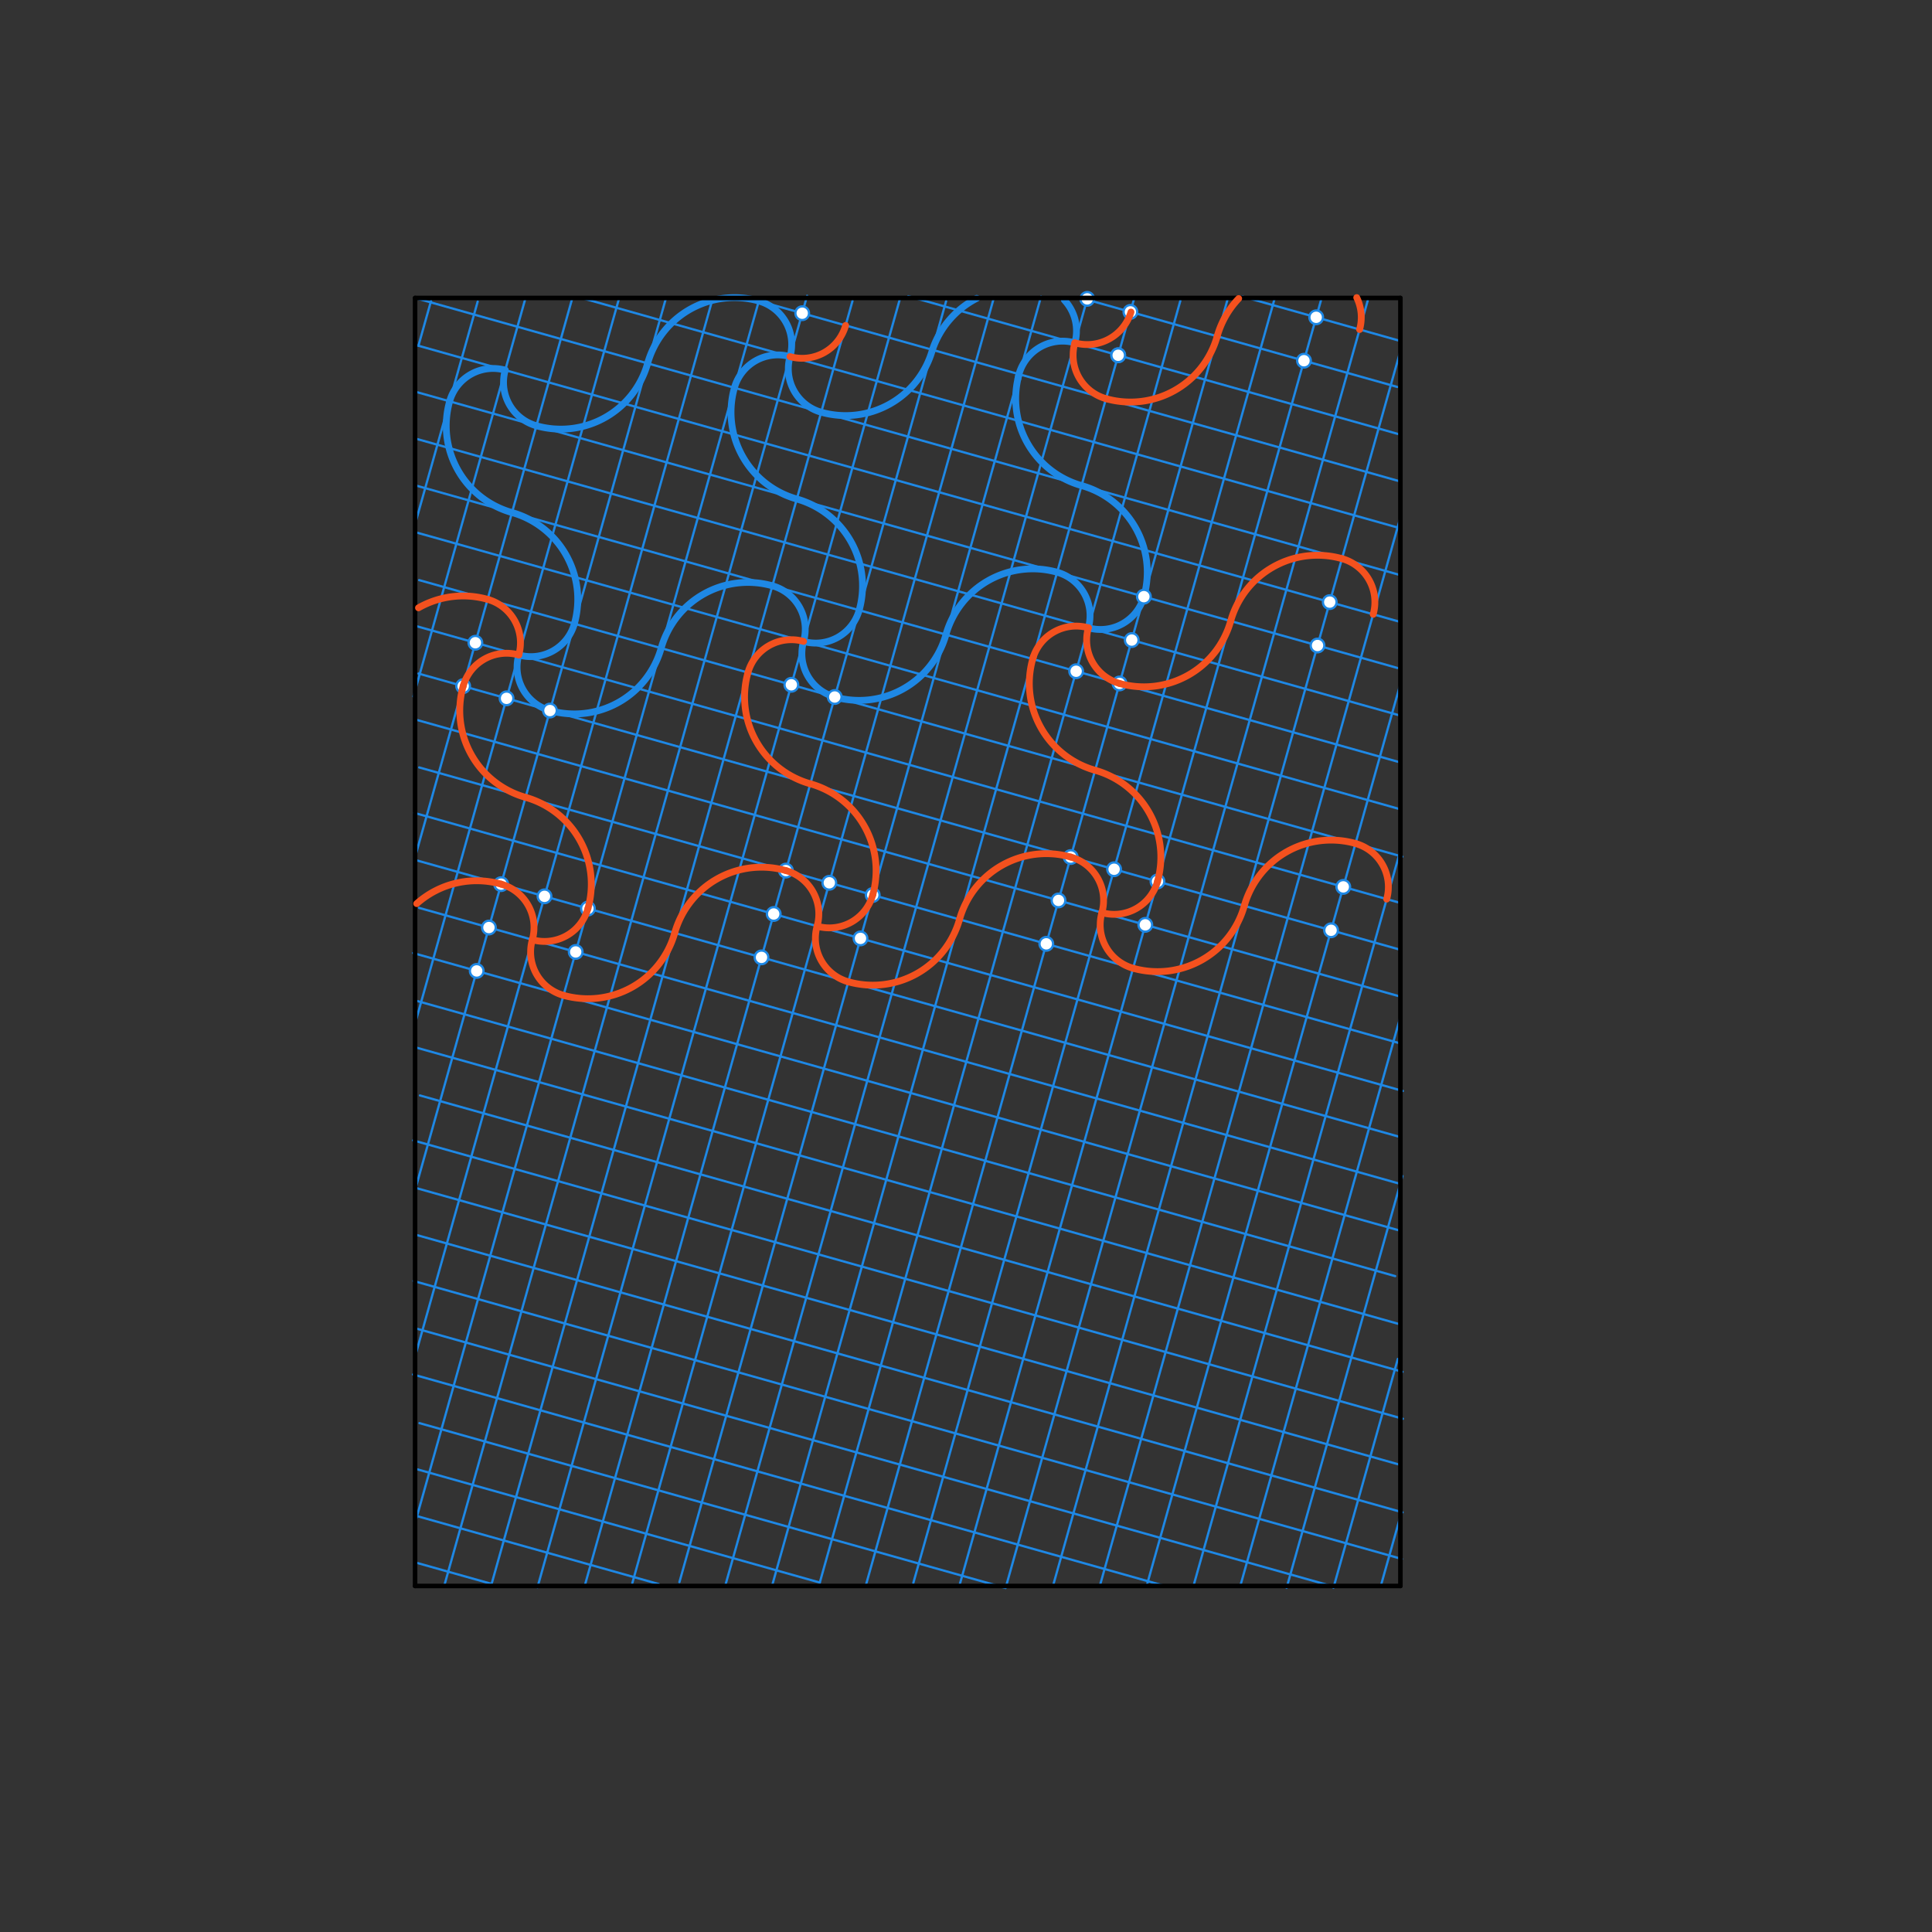 <svg xmlns="http://www.w3.org/2000/svg" class="svg--1it" height="100%" preserveAspectRatio="xMidYMid meet" viewBox="0 0 850.394 850.394" width="100%"><rect x="0" y="0" width="850.394" height="850.394" fill="#333333" stroke="none"/><defs><marker id="marker-arrow" markerHeight="16" markerUnits="userSpaceOnUse" markerWidth="24" orient="auto-start-reverse" refX="24" refY="4" viewBox="0 0 24 8"><path d="M 0 0 L 24 4 L 0 8 z" stroke="inherit"></path></marker></defs><g class="aux-layer--1FB"><g class="element--2qn"><line stroke="#1E88E5" stroke-dasharray="none" stroke-linecap="round" stroke-width="1" x1="182.703" x2="616.288" y1="131.156" y2="253.124"></line></g><g class="element--2qn"><line stroke="#1E88E5" stroke-dasharray="none" stroke-linecap="round" stroke-width="1" x1="495.17" x2="500.543" y1="219.053" y2="199.952"></line></g><g class="element--2qn"><line stroke="#1E88E5" stroke-dasharray="none" stroke-linecap="round" stroke-width="1" x1="495.17" x2="489.796" y1="219.053" y2="238.154"></line></g><g class="element--2qn"><line stroke="#1E88E5" stroke-dasharray="none" stroke-linecap="round" stroke-width="1" x1="489.796" x2="616.582" y1="238.154" y2="273.819"></line></g><g class="element--2qn"><line stroke="#1E88E5" stroke-dasharray="none" stroke-linecap="round" stroke-width="1" x1="489.796" x2="182.747" y1="238.154" y2="151.781"></line></g><g class="element--2qn"><line stroke="#1E88E5" stroke-dasharray="none" stroke-linecap="round" stroke-width="1" x1="489.796" x2="484.423" y1="238.154" y2="257.255"></line></g><g class="element--2qn"><line stroke="#1E88E5" stroke-dasharray="none" stroke-linecap="round" stroke-width="1" x1="484.423" x2="615.146" y1="257.255" y2="294.028"></line></g><g class="element--2qn"><line stroke="#1E88E5" stroke-dasharray="none" stroke-linecap="round" stroke-width="1" x1="484.423" x2="182.756" y1="257.255" y2="172.396"></line></g><g class="element--2qn"><line stroke="#1E88E5" stroke-dasharray="none" stroke-linecap="round" stroke-width="1" x1="484.423" x2="479.05" y1="257.255" y2="276.357"></line></g><g class="element--2qn"><line stroke="#1E88E5" stroke-dasharray="none" stroke-linecap="round" stroke-width="1" x1="479.05" x2="616.512" y1="276.357" y2="315.025"></line></g><g class="element--2qn"><line stroke="#1E88E5" stroke-dasharray="none" stroke-linecap="round" stroke-width="1" x1="479.05" x2="182.783" y1="276.357" y2="193.017"></line></g><g class="element--2qn"><line stroke="#1E88E5" stroke-dasharray="none" stroke-linecap="round" stroke-width="1" x1="479.05" x2="473.677" y1="276.357" y2="295.458"></line></g><g class="element--2qn"><line stroke="#1E88E5" stroke-dasharray="none" stroke-linecap="round" stroke-width="1" x1="473.677" x2="616.246" y1="295.458" y2="335.562"></line></g><g class="element--2qn"><line stroke="#1E88E5" stroke-dasharray="none" stroke-linecap="round" stroke-width="1" x1="473.677" x2="182.896" y1="295.458" y2="213.661"></line></g><g class="element--2qn"><line stroke="#1E88E5" stroke-dasharray="none" stroke-linecap="round" stroke-width="1" x1="473.677" x2="468.304" y1="295.458" y2="314.559"></line></g><g class="element--2qn"><line stroke="#1E88E5" stroke-dasharray="none" stroke-linecap="round" stroke-width="1" x1="500.543" x2="616.483" y1="199.952" y2="232.566"></line></g><g class="element--2qn"><line stroke="#1E88E5" stroke-dasharray="none" stroke-linecap="round" stroke-width="1" x1="500.543" x2="256.1" y1="199.952" y2="131.19"></line></g><g class="element--2qn"><line stroke="#1E88E5" stroke-dasharray="none" stroke-linecap="round" stroke-width="1" x1="500.543" x2="505.916" y1="199.952" y2="180.851"></line></g><g class="element--2qn"><line stroke="#1E88E5" stroke-dasharray="none" stroke-linecap="round" stroke-width="1" x1="505.916" x2="616.446" y1="180.851" y2="211.943"></line></g><g class="element--2qn"><line stroke="#1E88E5" stroke-dasharray="none" stroke-linecap="round" stroke-width="1" x1="505.916" x2="328.049" y1="180.851" y2="130.817"></line></g><g class="element--2qn"><line stroke="#1E88E5" stroke-dasharray="none" stroke-linecap="round" stroke-width="1" x1="505.916" x2="511.289" y1="180.851" y2="161.75"></line></g><g class="element--2qn"><line stroke="#1E88E5" stroke-dasharray="none" stroke-linecap="round" stroke-width="1" x1="511.289" x2="616.449" y1="161.75" y2="191.331"></line></g><g class="element--2qn"><line stroke="#1E88E5" stroke-dasharray="none" stroke-linecap="round" stroke-width="1" x1="511.289" x2="399.772" y1="161.75" y2="130.38"></line></g><g class="element--2qn"><line stroke="#1E88E5" stroke-dasharray="none" stroke-linecap="round" stroke-width="1" x1="511.289" x2="516.662" y1="161.75" y2="142.648"></line></g><g class="element--2qn"><line stroke="#1E88E5" stroke-dasharray="none" stroke-linecap="round" stroke-width="1" x1="516.662" x2="615.061" y1="142.648" y2="170.328"></line></g><g class="element--2qn"><line stroke="#1E88E5" stroke-dasharray="none" stroke-linecap="round" stroke-width="1" x1="516.662" x2="479.128" y1="142.648" y2="132.09"></line></g><g class="element--2qn"><line stroke="#1E88E5" stroke-dasharray="none" stroke-linecap="round" stroke-width="1" x1="468.304" x2="182.817" y1="314.559" y2="234.251"></line></g><g class="element--2qn"><line stroke="#1E88E5" stroke-dasharray="none" stroke-linecap="round" stroke-width="1" x1="468.304" x2="616.086" y1="314.559" y2="356.13"></line></g><g class="element--2qn"><line stroke="#1E88E5" stroke-dasharray="none" stroke-linecap="round" stroke-width="1" x1="468.304" x2="462.931" y1="314.559" y2="333.66"></line></g><g class="element--2qn"><line stroke="#1E88E5" stroke-dasharray="none" stroke-linecap="round" stroke-width="1" x1="462.931" x2="184.495" y1="333.66" y2="255.336"></line></g><g class="element--2qn"><line stroke="#1E88E5" stroke-dasharray="none" stroke-linecap="round" stroke-width="1" x1="462.931" x2="617.261" y1="333.66" y2="377.073"></line></g><g class="element--2qn"><line stroke="#1E88E5" stroke-dasharray="none" stroke-linecap="round" stroke-width="1" x1="462.931" x2="457.557" y1="333.66" y2="352.761"></line></g><g class="element--2qn"><line stroke="#1E88E5" stroke-dasharray="none" stroke-linecap="round" stroke-width="1" x1="457.557" x2="182.889" y1="352.761" y2="275.497"></line></g><g class="element--2qn"><line stroke="#1E88E5" stroke-dasharray="none" stroke-linecap="round" stroke-width="1" x1="457.557" x2="615.651" y1="352.761" y2="397.233"></line></g><g class="element--2qn"><line stroke="#1E88E5" stroke-dasharray="none" stroke-linecap="round" stroke-width="1" x1="457.557" x2="452.184" y1="352.761" y2="371.862"></line></g><g class="element--2qn"><line stroke="#1E88E5" stroke-dasharray="none" stroke-linecap="round" stroke-width="1" x1="452.184" x2="184.18" y1="371.862" y2="296.473"></line></g><g class="element--2qn"><line stroke="#1E88E5" stroke-dasharray="none" stroke-linecap="round" stroke-width="1" x1="452.184" x2="615.752" y1="371.862" y2="417.874"></line></g><g class="element--2qn"><line stroke="#1E88E5" stroke-dasharray="none" stroke-linecap="round" stroke-width="1" x1="452.184" x2="446.811" y1="371.862" y2="390.964"></line></g><g class="element--2qn"><line stroke="#1E88E5" stroke-dasharray="none" stroke-linecap="round" stroke-width="1" x1="446.811" x2="183.238" y1="390.964" y2="316.821"></line></g><g class="element--2qn"><line stroke="#1E88E5" stroke-dasharray="none" stroke-linecap="round" stroke-width="1" x1="446.811" x2="615.972" y1="390.964" y2="438.548"></line></g><g class="element--2qn"><line stroke="#1E88E5" stroke-dasharray="none" stroke-linecap="round" stroke-width="1" x1="446.811" x2="441.438" y1="390.964" y2="410.065"></line></g><g class="element--2qn"><line stroke="#1E88E5" stroke-dasharray="none" stroke-linecap="round" stroke-width="1" x1="441.438" x2="184.526" y1="410.065" y2="337.796"></line></g><g class="element--2qn"><line stroke="#1E88E5" stroke-dasharray="none" stroke-linecap="round" stroke-width="1" x1="441.438" x2="616.275" y1="410.065" y2="459.246"></line></g><g class="element--2qn"><line stroke="#1E88E5" stroke-dasharray="none" stroke-linecap="round" stroke-width="1" x1="441.438" x2="436.065" y1="410.065" y2="429.166"></line></g><g class="element--2qn"><line stroke="#1E88E5" stroke-dasharray="none" stroke-linecap="round" stroke-width="1" x1="436.065" x2="182.253" y1="429.166" y2="357.769"></line></g><g class="element--2qn"><line stroke="#1E88E5" stroke-dasharray="none" stroke-linecap="round" stroke-width="1" x1="436.065" x2="617.477" y1="429.166" y2="480.197"></line></g><g class="element--2qn"><line stroke="#1E88E5" stroke-dasharray="none" stroke-linecap="round" stroke-width="1" x1="436.065" x2="430.692" y1="429.166" y2="448.267"></line></g><g class="element--2qn"><line stroke="#1E88E5" stroke-dasharray="none" stroke-linecap="round" stroke-width="1" x1="430.692" x2="183.628" y1="448.267" y2="378.768"></line></g><g class="element--2qn"><line stroke="#1E88E5" stroke-dasharray="none" stroke-linecap="round" stroke-width="1" x1="430.692" x2="616.449" y1="448.267" y2="500.521"></line></g><g class="element--2qn"><line stroke="#1E88E5" stroke-dasharray="none" stroke-linecap="round" stroke-width="1" x1="430.692" x2="425.319" y1="448.267" y2="467.368"></line></g><g class="element--2qn"><line stroke="#1E88E5" stroke-dasharray="none" stroke-linecap="round" stroke-width="1" x1="425.319" x2="184.456" y1="467.368" y2="399.614"></line></g><g class="element--2qn"><line stroke="#1E88E5" stroke-dasharray="none" stroke-linecap="round" stroke-width="1" x1="425.319" x2="616.549" y1="467.368" y2="521.161"></line></g><g class="element--2qn"><line stroke="#1E88E5" stroke-dasharray="none" stroke-linecap="round" stroke-width="1" x1="425.319" x2="419.945" y1="467.368" y2="486.469"></line></g><g class="element--2qn"><line stroke="#1E88E5" stroke-dasharray="none" stroke-linecap="round" stroke-width="1" x1="419.945" x2="616.012" y1="486.469" y2="541.623"></line></g><g class="element--2qn"><line stroke="#1E88E5" stroke-dasharray="none" stroke-linecap="round" stroke-width="1" x1="419.945" x2="181.861" y1="486.469" y2="419.496"></line></g><g class="element--2qn"><line stroke="#1E88E5" stroke-dasharray="none" stroke-linecap="round" stroke-width="1" x1="419.945" x2="414.572" y1="486.469" y2="505.571"></line></g><g class="element--2qn"><line stroke="#1E88E5" stroke-dasharray="none" stroke-linecap="round" stroke-width="1" x1="414.572" x2="182.426" y1="505.571" y2="440.268"></line></g><g class="element--2qn"><line stroke="#1E88E5" stroke-dasharray="none" stroke-linecap="round" stroke-width="1" x1="414.572" x2="614.117" y1="505.571" y2="561.703"></line></g><g class="element--2qn"><line stroke="#1E88E5" stroke-dasharray="none" stroke-linecap="round" stroke-width="1" x1="414.572" x2="409.199" y1="505.571" y2="524.672"></line></g><g class="element--2qn"><line stroke="#1E88E5" stroke-dasharray="none" stroke-linecap="round" stroke-width="1" x1="409.199" x2="183.424" y1="524.672" y2="461.161"></line></g><g class="element--2qn"><line stroke="#1E88E5" stroke-dasharray="none" stroke-linecap="round" stroke-width="1" x1="409.199" x2="615.462" y1="524.672" y2="582.694"></line></g><g class="element--2qn"><line stroke="#1E88E5" stroke-dasharray="none" stroke-linecap="round" stroke-width="1" x1="409.199" x2="403.826" y1="524.672" y2="543.773"></line></g><g class="element--2qn"><line stroke="#1E88E5" stroke-dasharray="none" stroke-linecap="round" stroke-width="1" x1="403.826" x2="184.857" y1="543.773" y2="482.177"></line></g><g class="element--2qn"><line stroke="#1E88E5" stroke-dasharray="none" stroke-linecap="round" stroke-width="1" x1="403.826" x2="617.329" y1="543.773" y2="603.831"></line></g><g class="element--2qn"><line stroke="#1E88E5" stroke-dasharray="none" stroke-linecap="round" stroke-width="1" x1="403.826" x2="398.453" y1="543.773" y2="562.874"></line></g><g class="element--2qn"><line stroke="#1E88E5" stroke-dasharray="none" stroke-linecap="round" stroke-width="1" x1="398.453" x2="181.86" y1="562.874" y2="501.947"></line></g><g class="element--2qn"><line stroke="#1E88E5" stroke-dasharray="none" stroke-linecap="round" stroke-width="1" x1="398.453" x2="617.488" y1="562.874" y2="624.489"></line></g><g class="element--2qn"><line stroke="#1E88E5" stroke-dasharray="none" stroke-linecap="round" stroke-width="1" x1="398.453" x2="393.08" y1="562.874" y2="581.975"></line></g><g class="element--2qn"><line stroke="#1E88E5" stroke-dasharray="none" stroke-linecap="round" stroke-width="1" x1="393.08" x2="183.553" y1="581.975" y2="523.036"></line></g><g class="element--2qn"><line stroke="#1E88E5" stroke-dasharray="none" stroke-linecap="round" stroke-width="1" x1="393.08" x2="615.909" y1="581.975" y2="644.657"></line></g><g class="element--2qn"><line stroke="#1E88E5" stroke-dasharray="none" stroke-linecap="round" stroke-width="1" x1="393.08" x2="387.706" y1="581.975" y2="601.076"></line></g><g class="element--2qn"><line stroke="#1E88E5" stroke-dasharray="none" stroke-linecap="round" stroke-width="1" x1="387.706" x2="183.306" y1="601.076" y2="543.579"></line></g><g class="element--2qn"><line stroke="#1E88E5" stroke-dasharray="none" stroke-linecap="round" stroke-width="1" x1="387.706" x2="617.343" y1="601.076" y2="665.673"></line></g><g class="element--2qn"><line stroke="#1E88E5" stroke-dasharray="none" stroke-linecap="round" stroke-width="1" x1="387.706" x2="382.333" y1="601.076" y2="620.178"></line></g><g class="element--2qn"><line stroke="#1E88E5" stroke-dasharray="none" stroke-linecap="round" stroke-width="1" x1="382.333" x2="182.016" y1="620.178" y2="563.829"></line></g><g class="element--2qn"><line stroke="#1E88E5" stroke-dasharray="none" stroke-linecap="round" stroke-width="1" x1="382.333" x2="617.037" y1="620.178" y2="686.2"></line></g><g class="element--2qn"><line stroke="#1E88E5" stroke-dasharray="none" stroke-linecap="round" stroke-width="1" x1="382.333" x2="376.96" y1="620.178" y2="639.279"></line></g><g class="element--2qn"><line stroke="#1E88E5" stroke-dasharray="none" stroke-linecap="round" stroke-width="1" x1="376.96" x2="586.526" y1="639.279" y2="698.23"></line></g><g class="element--2qn"><line stroke="#1E88E5" stroke-dasharray="none" stroke-linecap="round" stroke-width="1" x1="376.96" x2="371.587" y1="639.279" y2="658.38"></line></g><g class="element--2qn"><line stroke="#1E88E5" stroke-dasharray="none" stroke-linecap="round" stroke-width="1" x1="371.587" x2="511.913" y1="658.38" y2="697.854"></line></g><g class="element--2qn"><line stroke="#1E88E5" stroke-dasharray="none" stroke-linecap="round" stroke-width="1" x1="371.587" x2="366.214" y1="658.38" y2="677.481"></line></g><g class="element--2qn"><line stroke="#1E88E5" stroke-dasharray="none" stroke-linecap="round" stroke-width="1" x1="376.96" x2="182.711" y1="639.279" y2="584.637"></line></g><g class="element--2qn"><line stroke="#1E88E5" stroke-dasharray="none" stroke-linecap="round" stroke-width="1" x1="371.587" x2="181.786" y1="658.38" y2="604.989"></line></g><g class="element--2qn"><line stroke="#1E88E5" stroke-dasharray="none" stroke-linecap="round" stroke-width="1" x1="366.214" x2="184.637" y1="677.481" y2="626.404"></line></g><g class="element--2qn"><line stroke="#1E88E5" stroke-dasharray="none" stroke-linecap="round" stroke-width="1" x1="366.214" x2="360.841" y1="677.481" y2="696.582"></line></g><g class="element--2qn"><line stroke="#1E88E5" stroke-dasharray="none" stroke-linecap="round" stroke-width="1" x1="360.841" x2="182.899" y1="696.582" y2="646.527"></line></g><g class="element--2qn"><line stroke="#1E88E5" stroke-dasharray="none" stroke-linecap="round" stroke-width="1" x1="525.017" x2="381.084" y1="186.224" y2="697.895"></line></g><g class="element--2qn"><line stroke="#1E88E5" stroke-dasharray="none" stroke-linecap="round" stroke-width="1" x1="544.118" x2="402.012" y1="191.597" y2="696.773"></line></g><g class="element--2qn"><line stroke="#1E88E5" stroke-dasharray="none" stroke-linecap="round" stroke-width="1" x1="582.321" x2="442.856" y1="202.343" y2="698.129"></line></g><g class="element--2qn"><line stroke="#1E88E5" stroke-dasharray="none" stroke-linecap="round" stroke-width="1" x1="601.422" x2="463.497" y1="207.716" y2="698.028"></line></g><g class="element--2qn"><line stroke="#1E88E5" stroke-dasharray="none" stroke-linecap="round" stroke-width="1" x1="486.815" x2="339.882" y1="175.478" y2="697.813"></line></g><g class="element--2qn"><line stroke="#1E88E5" stroke-dasharray="none" stroke-linecap="round" stroke-width="1" x1="334.005" x2="183.191" y1="132.492" y2="668.625"></line></g><g class="element--2qn"><line stroke="#1E88E5" stroke-dasharray="none" stroke-linecap="round" stroke-width="1" x1="353.107" x2="195.483" y1="137.865" y2="698.206"></line></g><g class="element--2qn"><line stroke="#1E88E5" stroke-dasharray="none" stroke-linecap="round" stroke-width="1" x1="372.208" x2="216.526" y1="143.239" y2="696.676"></line></g><g class="element--2qn"><line stroke="#1E88E5" stroke-dasharray="none" stroke-linecap="round" stroke-width="1" x1="391.309" x2="236.58" y1="148.612" y2="698.661"></line></g><g class="element--2qn"><line stroke="#1E88E5" stroke-dasharray="none" stroke-linecap="round" stroke-width="1" x1="410.41" x2="257.604" y1="153.985" y2="697.198"></line></g><g class="element--2qn"><line stroke="#1E88E5" stroke-dasharray="none" stroke-linecap="round" stroke-width="1" x1="429.511" x2="278.31" y1="159.358" y2="696.868"></line></g><g class="element--2qn"><line stroke="#1E88E5" stroke-dasharray="none" stroke-linecap="round" stroke-width="1" x1="448.612" x2="299.053" y1="164.731" y2="696.405"></line></g><g class="element--2qn"><line stroke="#1E88E5" stroke-dasharray="none" stroke-linecap="round" stroke-width="1" x1="467.714" x2="319.216" y1="170.104" y2="698.001"></line></g><g class="element--2qn"><line stroke="#1E88E5" stroke-dasharray="none" stroke-linecap="round" stroke-width="1" x1="271.919" x2="313.759" y1="279.928" y2="131.191"></line></g><g class="element--2qn"><line stroke="#1E88E5" stroke-dasharray="none" stroke-linecap="round" stroke-width="1" x1="271.919" x2="182.976" y1="279.928" y2="596.113"></line></g><g class="element--2qn"><line stroke="#1E88E5" stroke-dasharray="none" stroke-linecap="round" stroke-width="1" x1="252.818" x2="182.65" y1="274.555" y2="523.996"></line></g><g class="element--2qn"><line stroke="#1E88E5" stroke-dasharray="none" stroke-linecap="round" stroke-width="1" x1="233.717" x2="183.146" y1="269.182" y2="448.956"></line></g><g class="element--2qn"><line stroke="#1E88E5" stroke-dasharray="none" stroke-linecap="round" stroke-width="1" x1="252.818" x2="293.04" y1="274.555" y2="131.568"></line></g><g class="element--2qn"><line stroke="#1E88E5" stroke-dasharray="none" stroke-linecap="round" stroke-width="1" x1="233.717" x2="272.538" y1="269.182" y2="131.176"></line></g><g class="element--2qn"><line stroke="#1E88E5" stroke-dasharray="none" stroke-linecap="round" stroke-width="1" x1="214.615" x2="251.748" y1="263.809" y2="131.806"></line></g><g class="element--2qn"><line stroke="#1E88E5" stroke-dasharray="none" stroke-linecap="round" stroke-width="1" x1="214.615" x2="183.17" y1="263.809" y2="375.594"></line></g><g class="element--2qn"><line stroke="#1E88E5" stroke-dasharray="none" stroke-linecap="round" stroke-width="1" x1="195.514" x2="231.109" y1="258.436" y2="131.899"></line></g><g class="element--2qn"><line stroke="#1E88E5" stroke-dasharray="none" stroke-linecap="round" stroke-width="1" x1="195.514" x2="181.985" y1="258.436" y2="306.532"></line></g><g class="element--2qn"><line stroke="#1E88E5" stroke-dasharray="none" stroke-linecap="round" stroke-width="1" x1="203.279" x2="183.137" y1="157.557" y2="229.158"></line></g><g class="element--2qn"><line stroke="#1E88E5" stroke-dasharray="none" stroke-linecap="round" stroke-width="1" x1="203.279" x2="210.267" y1="157.557" y2="132.716"></line></g><g class="element--2qn"><line stroke="#1E88E5" stroke-dasharray="none" stroke-linecap="round" stroke-width="1" x1="496.94" x2="616.826" y1="652.417" y2="226.232"></line></g><g class="element--2qn"><line stroke="#1E88E5" stroke-dasharray="none" stroke-linecap="round" stroke-width="1" x1="516.041" x2="616.585" y1="657.79" y2="300.364"></line></g><g class="element--2qn"><line stroke="#1E88E5" stroke-dasharray="none" stroke-linecap="round" stroke-width="1" x1="535.143" x2="616.292" y1="663.163" y2="374.681"></line></g><g class="element--2qn"><line stroke="#1E88E5" stroke-dasharray="none" stroke-linecap="round" stroke-width="1" x1="554.244" x2="616.293" y1="668.536" y2="447.956"></line></g><g class="element--2qn"><line stroke="#1E88E5" stroke-dasharray="none" stroke-linecap="round" stroke-width="1" x1="573.345" x2="617.297" y1="673.909" y2="517.663"></line></g><g class="element--2qn"><line stroke="#1E88E5" stroke-dasharray="none" stroke-linecap="round" stroke-width="1" x1="592.446" x2="615.27" y1="679.282" y2="598.144"></line></g><g class="element--2qn"><line stroke="#1E88E5" stroke-dasharray="none" stroke-linecap="round" stroke-width="1" x1="611.547" x2="616.072" y1="684.656" y2="668.569"></line></g><g class="element--2qn"><line stroke="#1E88E5" stroke-dasharray="none" stroke-linecap="round" stroke-width="1" x1="601.422" x2="616.683" y1="207.717" y2="153.464"></line></g><g class="element--2qn"><line stroke="#1E88E5" stroke-dasharray="none" stroke-linecap="round" stroke-width="1" x1="544.118" x2="561.165" y1="191.597" y2="130.998"></line></g><g class="element--2qn"><line stroke="#1E88E5" stroke-dasharray="none" stroke-linecap="round" stroke-width="1" x1="563.219" x2="581.471" y1="196.97" y2="132.086"></line></g><g class="element--2qn"><line stroke="#1E88E5" stroke-dasharray="none" stroke-linecap="round" stroke-width="1" x1="582.321" x2="602.013" y1="202.343" y2="132.339"></line></g><g class="element--2qn"><line stroke="#1E88E5" stroke-dasharray="none" stroke-linecap="round" stroke-width="1" x1="467.714" x2="478.56" y1="170.104" y2="131.547"></line></g><g class="element--2qn"><line stroke="#1E88E5" stroke-dasharray="none" stroke-linecap="round" stroke-width="1" x1="448.612" x2="458.227" y1="164.731" y2="130.553"></line></g><g class="element--2qn"><line stroke="#1E88E5" stroke-dasharray="none" stroke-linecap="round" stroke-width="1" x1="429.511" x2="437.314" y1="159.358" y2="131.619"></line></g><g class="element--2qn"><line stroke="#1E88E5" stroke-dasharray="none" stroke-linecap="round" stroke-width="1" x1="410.41" x2="416.439" y1="153.985" y2="132.553"></line></g><g class="element--2qn"><line stroke="#1E88E5" stroke-dasharray="none" stroke-linecap="round" stroke-width="1" x1="525.017" x2="540.256" y1="186.224" y2="132.051"></line></g><g class="element--2qn"><line stroke="#1E88E5" stroke-dasharray="none" stroke-linecap="round" stroke-width="1" x1="486.815" x2="499.316" y1="175.478" y2="131.036"></line></g><g class="element--2qn"><line stroke="#1E88E5" stroke-dasharray="none" stroke-linecap="round" stroke-width="1" x1="184.178" x2="189.725" y1="152.184" y2="132.462"></line></g><g class="element--2qn"><line stroke="#1E88E5" stroke-dasharray="none" stroke-linecap="round" stroke-width="1" x1="496.94" x2="484.266" y1="652.417" y2="697.471"></line></g><g class="element--2qn"><line stroke="#1E88E5" stroke-dasharray="none" stroke-linecap="round" stroke-width="1" x1="516.041" x2="504.86" y1="657.79" y2="697.539"></line></g><g class="element--2qn"><line stroke="#1E88E5" stroke-dasharray="none" stroke-linecap="round" stroke-width="1" x1="535.143" x2="525.29" y1="663.163" y2="698.187"></line></g><g class="element--2qn"><line stroke="#1E88E5" stroke-dasharray="none" stroke-linecap="round" stroke-width="1" x1="554.244" x2="546.054" y1="668.536" y2="697.651"></line></g><g class="element--2qn"><line stroke="#1E88E5" stroke-dasharray="none" stroke-linecap="round" stroke-width="1" x1="573.345" x2="566.309" y1="673.909" y2="698.921"></line></g><g class="element--2qn"><line stroke="#1E88E5" stroke-dasharray="none" stroke-linecap="round" stroke-width="1" x1="592.446" x2="586.929" y1="679.282" y2="698.896"></line></g><g class="element--2qn"><line stroke="#1E88E5" stroke-dasharray="none" stroke-linecap="round" stroke-width="1" x1="611.547" x2="607.666" y1="684.656" y2="698.454"></line></g><g class="element--2qn"><line stroke="#1E88E5" stroke-dasharray="none" stroke-linecap="round" stroke-width="1" x1="563.219" x2="422.335" y1="196.97" y2="697.804"></line></g><g class="element--2qn"><line stroke="#1E88E5" stroke-dasharray="none" stroke-linecap="round" stroke-width="1" x1="366.214" x2="442.618" y1="677.481" y2="698.974"></line></g><g class="element--2qn"><line stroke="#1E88E5" stroke-dasharray="none" stroke-linecap="round" stroke-width="1" x1="202.658" x2="289.934" y1="672.698" y2="697.249"></line></g><g class="element--2qn"><line stroke="#1E88E5" stroke-dasharray="none" stroke-linecap="round" stroke-width="1" x1="197.285" x2="183.574" y1="691.799" y2="687.943"></line></g><g class="element--2qn"><line stroke="#1E88E5" stroke-dasharray="none" stroke-linecap="round" stroke-width="1" x1="202.658" x2="183.159" y1="672.698" y2="667.213"></line></g><g class="element--2qn"><line stroke="#1E88E5" stroke-dasharray="none" stroke-linecap="round" stroke-width="1" x1="197.285" x2="216.386" y1="691.799" y2="697.173"></line></g><g class="element--2qn"><line stroke="#1E88E5" stroke-dasharray="none" stroke-linecap="round" stroke-width="1" x1="372.208" x2="375.246" y1="143.239" y2="132.437"></line></g><g class="element--2qn"><line stroke="#1E88E5" stroke-dasharray="none" stroke-linecap="round" stroke-width="1" x1="391.309" x2="396.174" y1="148.612" y2="131.316"></line></g><g class="element--2qn"><line stroke="#1E88E5" stroke-dasharray="none" stroke-linecap="round" stroke-width="1" x1="560.238" x2="616.604" y1="134.293" y2="150.149"></line></g><g class="element--2qn"><line stroke="#1E88E5" stroke-dasharray="none" stroke-linecap="round" stroke-width="1" x1="560.238" x2="546.941" y1="134.293" y2="130.553"></line></g><g class="element--2qn"><line stroke="#1E88E5" stroke-dasharray="none" stroke-linecap="round" stroke-width="1" x1="353.107" x2="355.264" y1="137.865" y2="130.196"></line></g><g class="element--2qn"><line stroke="#1E88E5" stroke-dasharray="none" stroke-linecap="round" stroke-width="1" x1="516.662" x2="519.554" y1="142.648" y2="132.369"></line></g><g class="element--2qn"><path d="M 222.38 162.93 A 19.843 19.843 0 0 0 236.108 187.404" fill="none" stroke="#1E88E5" stroke-dasharray="none" stroke-linecap="round" stroke-width="3"></path></g><g class="element--2qn"><path d="M 197.906 176.658 A 19.843 19.843 0 0 1 222.38 162.93" fill="none" stroke="#1E88E5" stroke-dasharray="none" stroke-linecap="round" stroke-width="3"></path></g><g class="element--2qn"><path d="M 197.906 176.658 A 39.685 39.685 0 0 0 225.362 225.607" fill="none" stroke="#1E88E5" stroke-dasharray="none" stroke-linecap="round" stroke-width="3"></path></g><g class="element--2qn"><path d="M 236.108 187.404 A 39.685 39.685 0 0 0 285.057 159.948" fill="none" stroke="#1E88E5" stroke-dasharray="none" stroke-linecap="round" stroke-width="3"></path></g><g class="element--2qn"><path d="M 285.057 159.948 A 39.685 39.685 0 0 1 334.005 132.492" fill="none" stroke="#1E88E5" stroke-dasharray="none" stroke-linecap="round" stroke-width="3"></path></g><g class="element--2qn"><path d="M 334.005 132.492 A 19.843 19.843 0 0 1 347.733 156.967" fill="none" stroke="#1E88E5" stroke-dasharray="none" stroke-linecap="round" stroke-width="3"></path></g><g class="element--2qn"><path d="M 347.733 156.967 A 19.843 19.843 0 0 0 323.259 170.695" fill="none" stroke="#1E88E5" stroke-dasharray="none" stroke-linecap="round" stroke-width="3"></path></g><g class="element--2qn"><path d="M 350.715 219.643 A 39.685 39.685 0 0 1 323.259 170.695" fill="none" stroke="#1E88E5" stroke-dasharray="none" stroke-linecap="round" stroke-width="3"></path></g><g class="element--2qn"><path d="M 350.715 219.643 A 39.685 39.685 0 0 1 378.171 268.592" fill="none" stroke="#1E88E5" stroke-dasharray="none" stroke-linecap="round" stroke-width="3"></path></g><g class="element--2qn"><path d="M 378.171 268.592 A 19.843 19.843 0 0 1 353.697 282.32" fill="none" stroke="#1E88E5" stroke-dasharray="none" stroke-linecap="round" stroke-width="3"></path></g><g class="element--2qn"><path d="M 339.969 257.846 A 19.843 19.843 0 0 1 353.697 282.32" fill="none" stroke="#1E88E5" stroke-dasharray="none" stroke-linecap="round" stroke-width="3"></path></g><g class="element--2qn"><path d="M 339.969 257.846 A 39.685 39.685 0 0 0 291.02 285.302" fill="none" stroke="#1E88E5" stroke-dasharray="none" stroke-linecap="round" stroke-width="3"></path></g><g class="element--2qn"><path d="M 291.02 285.302 A 39.685 39.685 0 0 1 242.071 312.758" fill="none" stroke="#1E88E5" stroke-dasharray="none" stroke-linecap="round" stroke-width="3"></path></g><g class="element--2qn"><path d="M 228.343 288.283 A 19.843 19.843 0 0 0 242.071 312.758" fill="none" stroke="#1E88E5" stroke-dasharray="none" stroke-linecap="round" stroke-width="3"></path></g><g class="element--2qn"><path d="M 252.818 274.555 A 19.843 19.843 0 0 1 228.343 288.283" fill="none" stroke="#1E88E5" stroke-dasharray="none" stroke-linecap="round" stroke-width="3"></path></g><g class="element--2qn"><path d="M 225.362 225.607 A 39.685 39.685 0 0 1 252.818 274.555" fill="none" stroke="#1E88E5" stroke-dasharray="none" stroke-linecap="round" stroke-width="3"></path></g><g class="element--2qn"><path d="M 361.461 181.441 A 19.843 19.843 0 0 1 347.733 156.967" fill="none" stroke="#1E88E5" stroke-dasharray="none" stroke-linecap="round" stroke-width="3"></path></g><g class="element--2qn"><path d="M 410.41 153.985 A 39.685 39.685 0 0 1 361.461 181.441" fill="none" stroke="#1E88E5" stroke-dasharray="none" stroke-linecap="round" stroke-width="3"></path></g><g class="element--2qn"><path d="M 367.425 306.794 A 19.843 19.843 0 0 1 353.697 282.32" fill="none" stroke="#1E88E5" stroke-dasharray="none" stroke-linecap="round" stroke-width="3"></path></g><g class="element--2qn"><path d="M 367.425 306.794 A 39.685 39.685 0 0 0 416.373 279.338" fill="none" stroke="#1E88E5" stroke-dasharray="none" stroke-linecap="round" stroke-width="3"></path></g><g class="element--2qn"><path d="M 416.373 279.338 A 39.685 39.685 0 0 1 465.322 251.882" fill="none" stroke="#1E88E5" stroke-dasharray="none" stroke-linecap="round" stroke-width="3"></path></g><g class="element--2qn"><path d="M 465.322 251.882 A 19.843 19.843 0 0 1 479.05 276.357" fill="none" stroke="#1E88E5" stroke-dasharray="none" stroke-linecap="round" stroke-width="3"></path></g><g class="element--2qn"><path d="M 479.057 276.332 A 19.817 19.817 0 0 0 503.5 262.622" fill="none" stroke="#1E88E5" stroke-dasharray="none" stroke-linecap="round" stroke-width="3"></path></g><g class="element--2qn"><path d="M 503.5 262.622 A 39.634 39.634 0 0 0 476.055 213.729" fill="none" stroke="#1E88E5" stroke-dasharray="none" stroke-linecap="round" stroke-width="3"></path></g><g class="element--2qn"><path d="M 476.055 213.729 A 39.736 39.736 0 0 1 448.563 164.717" fill="none" stroke="#1E88E5" stroke-dasharray="none" stroke-linecap="round" stroke-width="3"></path></g><g class="element--2qn"><path d="M 448.067 166.669 A 19.944 19.944 0 0 1 473.114 150.905" fill="none" stroke="#1E88E5" stroke-dasharray="none" stroke-linecap="round" stroke-width="3"></path></g><g class="element--2qn"><path d="M 473.114 150.905 A 19.843 19.843 0 0 0 468.505 132.105" fill="none" stroke="#1E88E5" stroke-dasharray="none" stroke-linecap="round" stroke-width="3"></path></g><g class="element--2qn"><path d="M 410.41 153.985 A 39.736 39.736 0 0 1 429.897 131.331" fill="none" stroke="#1E88E5" stroke-dasharray="none" stroke-linecap="round" stroke-width="3"></path></g><g class="element--2qn"><circle cx="492.188" cy="156.376" r="3" stroke="#1E88E5" stroke-width="1" fill="#ffffff"></circle>}</g><g class="element--2qn"><circle cx="492.188" cy="156.376" r="3" stroke="#1E88E5" stroke-width="1" fill="#ffffff"></circle>}</g><g class="element--2qn"><circle cx="497.561" cy="137.275" r="3" stroke="#1E88E5" stroke-width="1" fill="#ffffff"></circle>}</g><g class="element--2qn"><circle cx="573.966" cy="158.768" r="3" stroke="#1E88E5" stroke-width="1" fill="#ffffff"></circle>}</g><g class="element--2qn"><circle cx="498.151" cy="281.73" r="3" stroke="#1E88E5" stroke-width="1" fill="#ffffff"></circle>}</g><g class="element--2qn"><circle cx="503.5" cy="262.622" r="3" stroke="#1E88E5" stroke-width="1" fill="#ffffff"></circle>}</g><g class="element--2qn"><circle cx="579.929" cy="284.121" r="3" stroke="#1E88E5" stroke-width="1" fill="#ffffff"></circle>}</g><g class="element--2qn"><circle cx="585.302" cy="265.02" r="3" stroke="#1E88E5" stroke-width="1" fill="#ffffff"></circle>}</g><g class="element--2qn"><circle cx="473.677" cy="295.458" r="3" stroke="#1E88E5" stroke-width="1" fill="#ffffff"></circle>}</g><g class="element--2qn"><circle cx="492.778" cy="300.831" r="3" stroke="#1E88E5" stroke-width="1" fill="#ffffff"></circle>}</g><g class="element--2qn"><circle cx="471.285" cy="377.236" r="3" stroke="#1E88E5" stroke-width="1" fill="#ffffff"></circle>}</g><g class="element--2qn"><circle cx="490.387" cy="382.609" r="3" stroke="#1E88E5" stroke-width="1" fill="#ffffff"></circle>}</g><g class="element--2qn"><circle cx="504.115" cy="407.083" r="3" stroke="#1E88E5" stroke-width="1" fill="#ffffff"></circle>}</g><g class="element--2qn"><circle cx="509.488" cy="387.982" r="3" stroke="#1E88E5" stroke-width="1" fill="#ffffff"></circle>}</g><g class="element--2qn"><circle cx="585.892" cy="409.475" r="3" stroke="#1E88E5" stroke-width="1" fill="#ffffff"></circle>}</g><g class="element--2qn"><circle cx="591.266" cy="390.373" r="3" stroke="#1E88E5" stroke-width="1" fill="#ffffff"></circle>}</g><g class="element--2qn"><circle cx="465.912" cy="396.337" r="3" stroke="#1E88E5" stroke-width="1" fill="#ffffff"></circle>}</g><g class="element--2qn"><circle cx="460.539" cy="415.438" r="3" stroke="#1E88E5" stroke-width="1" fill="#ffffff"></circle>}</g><g class="element--2qn"><circle cx="384.134" cy="393.945" r="3" stroke="#1E88E5" stroke-width="1" fill="#ffffff"></circle>}</g><g class="element--2qn"><circle cx="378.761" cy="413.046" r="3" stroke="#1E88E5" stroke-width="1" fill="#ffffff"></circle>}</g><g class="element--2qn"><circle cx="365.033" cy="388.572" r="3" stroke="#1E88E5" stroke-width="1" fill="#ffffff"></circle>}</g><g class="element--2qn"><circle cx="345.932" cy="383.199" r="3" stroke="#1E88E5" stroke-width="1" fill="#ffffff"></circle>}</g><g class="element--2qn"><circle cx="367.425" cy="306.794" r="3" stroke="#1E88E5" stroke-width="1" fill="#ffffff"></circle>}</g><g class="element--2qn"><circle cx="348.324" cy="301.421" r="3" stroke="#1E88E5" stroke-width="1" fill="#ffffff"></circle>}</g><g class="element--2qn"><circle cx="209.242" cy="282.91" r="3" stroke="#1E88E5" stroke-width="1" fill="#ffffff"></circle>}</g><g class="element--2qn"><circle cx="203.869" cy="302.011" r="3" stroke="#1E88E5" stroke-width="1" fill="#ffffff"></circle>}</g><g class="element--2qn"><circle cx="353.107" cy="137.865" r="3" stroke="#1E88E5" stroke-width="1" fill="#ffffff"></circle>}</g><g class="element--2qn"><circle cx="478.56" cy="131.547" r="3" stroke="#1E88E5" stroke-width="1" fill="#ffffff"></circle>}</g><g class="element--2qn"><circle cx="579.339" cy="139.667" r="3" stroke="#1E88E5" stroke-width="1" fill="#ffffff"></circle>}</g><g class="element--2qn"><circle cx="340.559" cy="402.3" r="3" stroke="#1E88E5" stroke-width="1" fill="#ffffff"></circle>}</g><g class="element--2qn"><circle cx="335.186" cy="421.401" r="3" stroke="#1E88E5" stroke-width="1" fill="#ffffff"></circle>}</g><g class="element--2qn"><circle cx="258.781" cy="399.909" r="3" stroke="#1E88E5" stroke-width="1" fill="#ffffff"></circle>}</g><g class="element--2qn"><circle cx="253.408" cy="419.01" r="3" stroke="#1E88E5" stroke-width="1" fill="#ffffff"></circle>}</g><g class="element--2qn"><circle cx="215.206" cy="408.264" r="3" stroke="#1E88E5" stroke-width="1" fill="#ffffff"></circle>}</g><g class="element--2qn"><circle cx="239.68" cy="394.536" r="3" stroke="#1E88E5" stroke-width="1" fill="#ffffff"></circle>}</g><g class="element--2qn"><circle cx="209.832" cy="427.365" r="3" stroke="#1E88E5" stroke-width="1" fill="#ffffff"></circle>}</g><g class="element--2qn"><circle cx="220.579" cy="389.162" r="3" stroke="#1E88E5" stroke-width="1" fill="#ffffff"></circle>}</g><g class="element--2qn"><circle cx="242.071" cy="312.758" r="3" stroke="#1E88E5" stroke-width="1" fill="#ffffff"></circle>}</g><g class="element--2qn"><circle cx="222.97" cy="307.385" r="3" stroke="#1E88E5" stroke-width="1" fill="#ffffff"></circle>}</g></g><g class="main-layer--3Vd"><g class="element--2qn"><line stroke="#000000" stroke-dasharray="none" stroke-linecap="round" stroke-width="2" x1="182.703" x2="616.404" y1="131.156" y2="131.156"></line></g><g class="element--2qn"><line stroke="#000000" stroke-dasharray="none" stroke-linecap="round" stroke-width="2" x1="182.703" x2="182.703" y1="131.156" y2="698.085"></line></g><g class="element--2qn"><line stroke="#000000" stroke-dasharray="none" stroke-linecap="round" stroke-width="2" x1="616.404" x2="616.404" y1="131.156" y2="698.085"></line></g><g class="element--2qn"><line stroke="#000000" stroke-dasharray="none" stroke-linecap="round" stroke-width="2" x1="182.703" x2="616.404" y1="698.085" y2="698.085"></line></g><g class="element--2qn"><path d="M 473.114 150.905 A 19.843 19.843 0 0 0 486.815 175.478" fill="none" stroke="#F4511E" stroke-dasharray="none" stroke-linecap="round" stroke-width="3"></path></g><g class="element--2qn"><path d="M 486.815 175.478 A 39.685 39.685 0 0 0 535.764 148.022" fill="none" stroke="#F4511E" stroke-dasharray="none" stroke-linecap="round" stroke-width="3"></path></g><g class="element--2qn"><path d="M 535.724 148.16 A 39.685 39.685 0 0 1 545.22 131.407" fill="none" stroke="#F4511E" stroke-dasharray="none" stroke-linecap="round" stroke-width="3"></path></g><g class="element--2qn"><path d="M 479.057 276.332 A 19.843 19.843 0 0 0 492.778 300.831" fill="none" stroke="#F4511E" stroke-dasharray="none" stroke-linecap="round" stroke-width="3"></path></g><g class="element--2qn"><path d="M 492.778 300.831 A 39.685 39.685 0 0 0 541.702 273.368" fill="none" stroke="#F4511E" stroke-dasharray="none" stroke-linecap="round" stroke-width="3"></path></g><g class="element--2qn"><path d="M 541.702 273.368 A 39.711 39.711 0 0 1 590.682 245.894" fill="none" stroke="#F4511E" stroke-dasharray="none" stroke-linecap="round" stroke-width="3"></path></g><g class="element--2qn"><path d="M 590.682 245.894 A 19.868 19.868 0 0 1 604.428 270.4" fill="none" stroke="#F4511E" stroke-dasharray="none" stroke-linecap="round" stroke-width="3"></path></g><g class="element--2qn"><path d="M 479.057 276.332 A 19.868 19.868 0 0 0 454.551 290.078" fill="none" stroke="#F4511E" stroke-dasharray="none" stroke-linecap="round" stroke-width="3"></path></g><g class="element--2qn"><path d="M 454.848 289.116 A 39.698 39.698 0 0 0 482.028 339.046" fill="none" stroke="#F4511E" stroke-dasharray="none" stroke-linecap="round" stroke-width="3"></path></g><g class="element--2qn"><path d="M 482.028 339.046 A 39.672 39.672 0 0 1 509.476 387.978" fill="none" stroke="#F4511E" stroke-dasharray="none" stroke-linecap="round" stroke-width="3"></path></g><g class="element--2qn"><path d="M 509.488 387.982 A 19.843 19.843 0 0 1 485.013 401.71" fill="none" stroke="#F4511E" stroke-dasharray="none" stroke-linecap="round" stroke-width="3"></path></g><g class="element--2qn"><path d="M 485.013 401.71 A 19.843 19.843 0 0 0 498.741 426.184" fill="none" stroke="#F4511E" stroke-dasharray="none" stroke-linecap="round" stroke-width="3"></path></g><g class="element--2qn"><path d="M 498.741 426.184 A 39.685 39.685 0 0 0 547.69 398.728" fill="none" stroke="#F4511E" stroke-dasharray="none" stroke-linecap="round" stroke-width="3"></path></g><g class="element--2qn"><path d="M 547.69 398.728 A 39.685 39.685 0 0 1 596.639 371.272" fill="none" stroke="#F4511E" stroke-dasharray="none" stroke-linecap="round" stroke-width="3"></path></g><g class="element--2qn"><path d="M 596.639 371.272 A 19.843 19.843 0 0 1 610.367 395.747" fill="none" stroke="#F4511E" stroke-dasharray="none" stroke-linecap="round" stroke-width="3"></path></g><g class="element--2qn"><path d="M 485.013 401.71 A 19.843 19.843 0 0 0 471.285 377.236" fill="none" stroke="#F4511E" stroke-dasharray="none" stroke-linecap="round" stroke-width="3"></path></g><g class="element--2qn"><path d="M 471.285 377.236 A 39.685 39.685 0 0 0 422.337 404.692" fill="none" stroke="#F4511E" stroke-dasharray="none" stroke-linecap="round" stroke-width="3"></path></g><g class="element--2qn"><path d="M 422.337 404.692 A 39.685 39.685 0 0 1 373.388 432.148" fill="none" stroke="#F4511E" stroke-dasharray="none" stroke-linecap="round" stroke-width="3"></path></g><g class="element--2qn"><path d="M 373.388 432.148 A 19.843 19.843 0 0 1 359.66 407.673" fill="none" stroke="#F4511E" stroke-dasharray="none" stroke-linecap="round" stroke-width="3"></path></g><g class="element--2qn"><path d="M 359.66 407.673 A 19.843 19.843 0 0 0 384.134 393.945" fill="none" stroke="#F4511E" stroke-dasharray="none" stroke-linecap="round" stroke-width="3"></path></g><g class="element--2qn"><path d="M 384.134 393.945 A 39.685 39.685 0 0 0 356.678 344.997" fill="none" stroke="#F4511E" stroke-dasharray="none" stroke-linecap="round" stroke-width="3"></path></g><g class="element--2qn"><path d="M 356.678 344.997 A 39.685 39.685 0 0 1 329.222 296.048" fill="none" stroke="#F4511E" stroke-dasharray="none" stroke-linecap="round" stroke-width="3"></path></g><g class="element--2qn"><path d="M 329.222 296.048 A 19.843 19.843 0 0 1 353.697 282.32" fill="none" stroke="#F4511E" stroke-dasharray="none" stroke-linecap="round" stroke-width="3"></path></g><g class="element--2qn"><path d="M 228.343 288.283 A 19.843 19.843 0 0 0 214.615 263.809" fill="none" stroke="#F4511E" stroke-dasharray="none" stroke-linecap="round" stroke-width="3"></path></g><g class="element--2qn"><path d="M 214.615 263.809 A 39.685 39.685 0 0 0 184.206 267.54" fill="none" stroke="#F4511E" stroke-dasharray="none" stroke-linecap="round" stroke-width="3"></path></g><g class="element--2qn"><path d="M 347.733 156.967 A 19.843 19.843 0 0 0 372.208 143.239" fill="none" stroke="#F4511E" stroke-dasharray="none" stroke-linecap="round" stroke-width="3"></path></g><g class="element--2qn"><path d="M 473.114 150.905 A 20.11 20.11 0 0 0 497.813 137.351" fill="none" stroke="#F4511E" stroke-dasharray="none" stroke-linecap="round" stroke-width="3"></path></g><g class="element--2qn"><path d="M 597.186 130.995 A 19.843 19.843 0 0 1 598.44 145.04" fill="none" stroke="#F4511E" stroke-dasharray="none" stroke-linecap="round" stroke-width="3"></path></g><g class="element--2qn"><path d="M 359.66 407.673 A 19.843 19.843 0 0 0 345.932 383.199" fill="none" stroke="#F4511E" stroke-dasharray="none" stroke-linecap="round" stroke-width="3"></path></g><g class="element--2qn"><path d="M 345.932 383.199 A 39.685 39.685 0 0 0 296.983 410.655" fill="none" stroke="#F4511E" stroke-dasharray="none" stroke-linecap="round" stroke-width="3"></path></g><g class="element--2qn"><path d="M 248.035 438.111 A 39.685 39.685 0 0 0 296.983 410.655" fill="none" stroke="#F4511E" stroke-dasharray="none" stroke-linecap="round" stroke-width="3"></path></g><g class="element--2qn"><path d="M 248.035 438.111 A 19.843 19.843 0 0 1 234.307 413.637" fill="none" stroke="#F4511E" stroke-dasharray="none" stroke-linecap="round" stroke-width="3"></path></g><g class="element--2qn"><path d="M 234.307 413.637 A 19.843 19.843 0 0 0 220.579 389.162" fill="none" stroke="#F4511E" stroke-dasharray="none" stroke-linecap="round" stroke-width="3"></path></g><g class="element--2qn"><path d="M 258.781 399.909 A 19.843 19.843 0 0 1 234.307 413.637" fill="none" stroke="#F4511E" stroke-dasharray="none" stroke-linecap="round" stroke-width="3"></path></g><g class="element--2qn"><path d="M 220.579 389.162 A 39.685 39.685 0 0 0 183.425 397.741" fill="none" stroke="#F4511E" stroke-dasharray="none" stroke-linecap="round" stroke-width="3"></path></g><g class="element--2qn"><path d="M 258.781 399.909 A 39.685 39.685 0 0 0 231.325 350.96" fill="none" stroke="#F4511E" stroke-dasharray="none" stroke-linecap="round" stroke-width="3"></path></g><g class="element--2qn"><path d="M 231.325 350.96 A 39.685 39.685 0 0 1 203.869 302.011" fill="none" stroke="#F4511E" stroke-dasharray="none" stroke-linecap="round" stroke-width="3"></path></g><g class="element--2qn"><path d="M 203.869 302.011 A 19.843 19.843 0 0 1 228.343 288.283" fill="none" stroke="#F4511E" stroke-dasharray="none" stroke-linecap="round" stroke-width="3"></path></g></g><g class="snaps-layer--2PT"></g><g class="temp-layer--rAP"></g></svg>